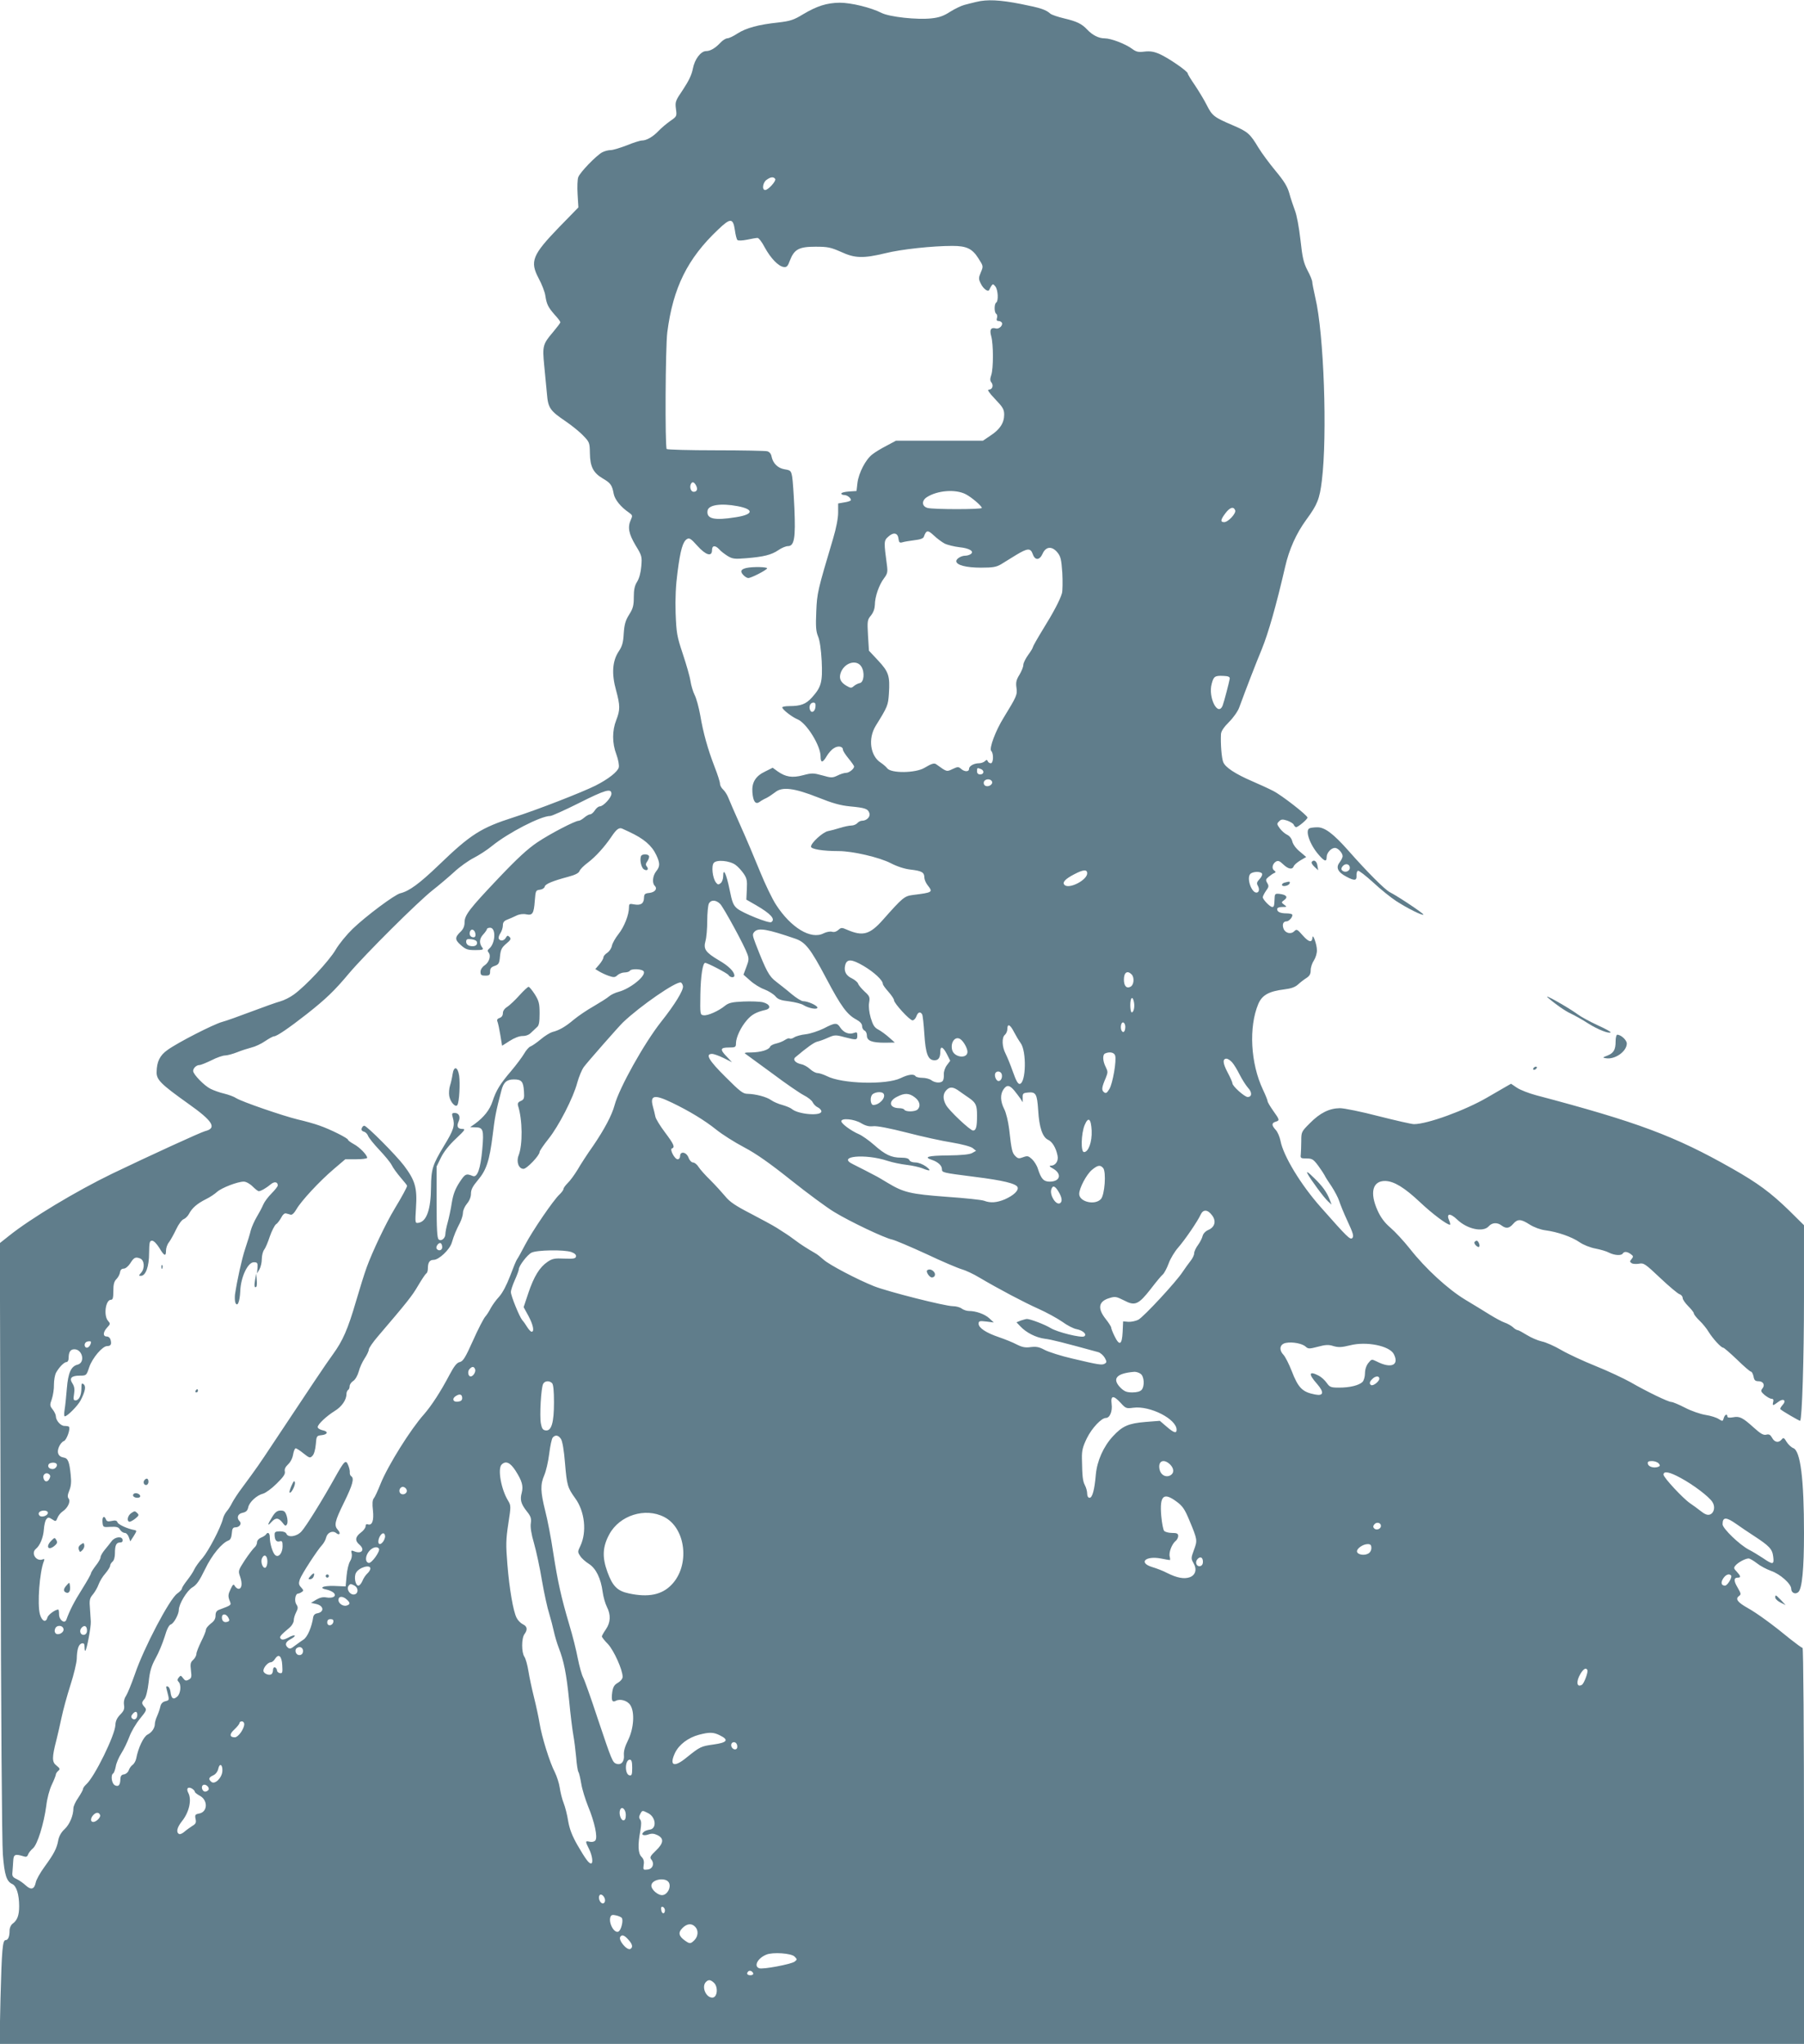 <?xml version="1.0" standalone="no"?>
<!DOCTYPE svg PUBLIC "-//W3C//DTD SVG 20010904//EN"
 "http://www.w3.org/TR/2001/REC-SVG-20010904/DTD/svg10.dtd">
<svg version="1.0" xmlns="http://www.w3.org/2000/svg"
 width="1130pt" height="1280pt" viewBox="0 0 1130 1280"
 preserveAspectRatio="xMidYMid meet">
<g transform="translate(0,1280) scale(0.1,-0.1)"
fill="#607d8b" stroke="none">
<path d="M6115 12788 c-22 -5 -56 -14 -75 -19 -19 -5 -59 -24 -89 -43 -40 -26
-69 -36 -116 -41 -92 -10 -263 9 -313 34 -67 34 -191 64 -262 64 -82 -1 -143
-21 -229 -72 -59 -36 -80 -43 -157 -52 -123 -13 -200 -34 -255 -69 -25 -17
-54 -30 -63 -30 -10 0 -30 -13 -44 -28 -32 -34 -63 -52 -89 -52 -33 0 -72 -51
-83 -110 -7 -38 -26 -77 -61 -130 -48 -71 -51 -77 -45 -122 6 -46 6 -47 -36
-76 -24 -17 -56 -44 -73 -62 -34 -36 -75 -60 -104 -60 -11 0 -53 -13 -94 -30
-42 -16 -87 -30 -102 -30 -14 0 -38 -6 -53 -14 -37 -20 -139 -125 -150 -156
-5 -14 -7 -62 -4 -107 l5 -82 -120 -123 c-169 -175 -185 -215 -129 -321 20
-37 39 -86 42 -109 8 -54 18 -73 60 -121 19 -20 34 -41 34 -45 0 -5 -21 -32
-46 -62 -64 -75 -67 -87 -55 -210 6 -58 13 -138 17 -177 7 -88 20 -106 118
-172 39 -27 89 -67 110 -90 38 -39 40 -44 41 -108 1 -85 21 -124 80 -159 50
-29 59 -42 69 -96 7 -37 45 -84 97 -119 21 -15 22 -19 11 -43 -22 -48 -14 -88
29 -161 40 -65 41 -71 36 -131 -3 -39 -13 -76 -26 -97 -16 -25 -21 -51 -21
-97 0 -52 -5 -71 -29 -109 -23 -36 -30 -61 -34 -118 -3 -58 -10 -81 -33 -115
-38 -59 -44 -138 -15 -241 26 -96 26 -123 1 -187 -26 -66 -26 -144 1 -215 12
-33 18 -66 15 -81 -7 -27 -65 -73 -146 -114 -84 -42 -369 -153 -511 -198 -206
-66 -270 -106 -471 -300 -120 -115 -185 -163 -240 -176 -35 -8 -216 -143 -300
-224 -36 -35 -84 -93 -105 -129 -40 -69 -187 -227 -262 -281 -24 -18 -63 -37
-85 -43 -23 -6 -104 -35 -181 -64 -77 -29 -160 -59 -184 -65 -52 -14 -276
-128 -341 -175 -49 -34 -68 -74 -69 -139 -1 -48 26 -75 197 -197 156 -110 183
-154 106 -173 -27 -7 -348 -154 -581 -266 -225 -109 -510 -280 -646 -389 l-58
-46 5 -1855 c2 -1067 8 -1906 14 -1975 10 -127 23 -168 59 -184 26 -12 43 -65
43 -139 0 -57 -12 -89 -42 -110 -10 -8 -18 -25 -18 -42 0 -38 -9 -60 -25 -60
-19 0 -24 -61 -32 -367 l-6 -283 5651 0 5652 0 0 1240 c0 700 -4 1240 -9 1240
-5 0 -37 24 -73 52 -108 89 -210 164 -271 198 -64 36 -79 57 -54 75 14 10 13
15 -9 53 -25 42 -25 62 2 62 20 0 18 10 -7 37 -19 19 -20 25 -9 38 16 20 63
45 83 45 8 0 31 -14 52 -30 21 -17 61 -38 89 -48 56 -19 126 -81 126 -112 0
-25 25 -37 44 -21 24 20 36 145 36 369 0 339 -22 516 -67 533 -13 5 -31 22
-42 39 -16 27 -20 29 -31 15 -19 -23 -45 -18 -60 11 -11 19 -19 24 -37 19 -17
-4 -35 6 -77 44 -71 64 -89 73 -131 65 -23 -4 -35 -2 -35 5 0 20 -17 12 -23
-11 -6 -20 -7 -20 -31 -5 -13 9 -50 21 -83 26 -32 5 -90 25 -128 45 -39 20
-77 36 -86 36 -19 0 -154 65 -256 124 -43 24 -141 70 -218 101 -77 31 -174 76
-215 100 -41 24 -96 49 -122 54 -26 6 -68 24 -95 41 -26 16 -51 30 -57 30 -5
0 -19 8 -30 19 -12 10 -35 23 -51 28 -17 6 -58 28 -92 49 -35 22 -104 64 -154
94 -108 65 -250 195 -348 320 -38 48 -93 107 -121 131 -37 32 -60 62 -81 108
-51 113 -31 187 49 185 55 -2 119 -41 217 -133 75 -71 168 -141 187 -141 4 0
2 11 -4 25 -21 47 5 50 49 8 63 -61 163 -82 198 -43 21 24 54 26 81 5 28 -21
48 -18 72 10 28 32 48 32 104 -4 27 -17 67 -32 99 -36 76 -10 165 -41 214 -75
23 -16 66 -33 98 -39 31 -6 70 -17 86 -26 34 -17 77 -20 86 -5 9 14 28 12 50
-4 17 -12 17 -16 5 -31 -12 -14 -12 -18 1 -26 8 -5 28 -6 46 -3 29 6 39 -1
132 -89 56 -53 110 -98 121 -102 11 -3 20 -14 20 -24 0 -9 16 -32 35 -51 19
-19 35 -39 35 -45 0 -6 16 -27 36 -46 19 -18 45 -50 56 -69 26 -42 78 -100 92
-100 5 0 44 -34 87 -75 42 -41 81 -75 87 -75 5 0 12 -13 16 -30 4 -24 11 -30
31 -30 30 0 43 -24 24 -46 -11 -14 -9 -20 14 -40 16 -13 35 -24 44 -24 10 0
14 -6 10 -20 -6 -25 -2 -25 31 0 33 26 55 10 27 -20 -10 -11 -16 -23 -13 -25
10 -11 121 -75 124 -73 12 13 24 390 24 767 l0 458 -92 91 c-116 113 -199 174
-358 264 -359 204 -593 291 -1228 459 -45 12 -99 33 -120 47 l-37 25 -35 -20
c-19 -11 -71 -41 -114 -66 -139 -81 -375 -167 -459 -167 -15 0 -115 23 -222
50 -107 28 -216 50 -242 50 -66 -1 -124 -29 -188 -94 -53 -53 -54 -55 -54
-112 0 -33 -2 -70 -3 -84 -3 -23 0 -25 36 -25 35 0 43 -5 73 -45 18 -25 36
-52 40 -60 3 -8 23 -40 44 -70 20 -31 41 -71 47 -90 6 -19 29 -77 53 -128 35
-75 40 -94 30 -105 -14 -13 -30 3 -198 193 -126 142 -234 321 -252 415 -5 25
-18 56 -30 69 -26 28 -27 43 -1 51 27 8 26 12 -15 69 -19 27 -35 54 -35 60 0
6 -13 38 -29 72 -78 165 -90 392 -29 537 24 56 67 79 163 91 42 5 67 14 85 30
14 13 37 31 53 41 20 13 27 25 27 49 0 17 9 45 20 61 11 17 20 46 19 65 0 36
-27 109 -28 78 -2 -33 -23 -29 -60 13 -35 40 -39 42 -54 27 -21 -21 -56 -12
-67 16 -10 27 -2 46 19 46 17 0 44 34 34 44 -4 3 -19 6 -34 6 -38 0 -59 9 -59
26 0 9 11 14 32 14 30 0 31 1 12 14 -19 15 -19 15 1 30 25 18 12 33 -30 38
-27 3 -30 0 -31 -27 -2 -50 -4 -55 -15 -55 -14 0 -59 47 -59 61 0 6 9 24 20
40 18 24 19 31 8 49 -11 19 -10 24 10 40 12 10 28 21 35 23 9 4 9 8 -1 15 -18
12 -12 42 10 56 14 8 23 5 46 -17 31 -30 57 -35 66 -12 3 9 22 25 42 37 l36
21 -40 34 c-24 19 -43 46 -47 63 -4 18 -17 35 -32 42 -15 7 -35 25 -47 41 -18
25 -19 29 -4 43 13 14 22 14 51 5 19 -7 38 -18 41 -26 3 -8 10 -15 15 -15 12
0 71 49 71 60 0 14 -163 141 -215 167 -27 14 -86 41 -130 60 -107 46 -171 88
-183 121 -10 25 -17 114 -14 174 1 19 18 44 51 77 27 27 56 68 64 92 43 117
100 265 141 364 41 101 90 272 146 515 25 110 70 210 133 296 69 94 83 129 97
244 35 286 13 923 -41 1146 -10 45 -19 89 -19 98 0 9 -13 42 -30 73 -25 49
-32 80 -44 191 -9 78 -23 155 -35 185 -11 29 -27 77 -35 107 -12 42 -32 75
-86 140 -39 47 -87 112 -107 145 -53 88 -66 100 -162 141 -117 50 -128 59
-162 126 -16 32 -50 88 -74 124 -25 36 -45 69 -45 74 0 14 -121 97 -175 121
-36 16 -60 20 -96 16 -39 -5 -52 -2 -80 19 -42 30 -130 64 -170 64 -37 0 -76
20 -109 55 -34 36 -64 51 -145 70 -38 9 -76 22 -85 29 -30 26 -59 36 -185 61
-132 26 -212 30 -280 13z m-1259 -1109 c7 -12 -44 -69 -63 -69 -22 0 -15 48 9
64 26 19 44 20 54 5z m-253 -319 c4 -30 11 -58 16 -63 5 -5 31 -4 61 2 28 6
57 11 65 11 8 0 28 -26 45 -59 37 -68 86 -119 119 -123 19 -3 26 5 39 41 27
70 57 86 160 86 77 0 95 -4 159 -32 88 -41 140 -42 278 -9 99 25 297 46 421
46 88 0 124 -17 162 -77 32 -50 32 -50 16 -88 -15 -36 -15 -42 0 -72 16 -33
47 -55 53 -37 2 5 8 16 13 24 9 13 12 12 25 -4 17 -22 20 -92 5 -101 -13 -8
-13 -62 0 -70 6 -4 8 -15 5 -26 -4 -13 -2 -19 9 -19 8 0 18 -5 21 -10 10 -16
-16 -42 -36 -37 -32 9 -42 -7 -30 -49 14 -51 14 -202 0 -243 -8 -24 -8 -35 1
-46 15 -19 6 -45 -16 -45 -12 0 1 -19 39 -59 49 -51 57 -65 57 -98 0 -51 -27
-93 -86 -131 l-47 -32 -273 0 -272 0 -58 -31 c-33 -17 -73 -41 -89 -54 -42
-31 -86 -116 -94 -179 l-6 -51 -47 -3 c-27 -2 -48 -7 -48 -13 0 -5 8 -9 18 -9
18 0 42 -18 42 -32 0 -4 -18 -11 -40 -14 l-40 -7 0 -57 c0 -35 -12 -97 -31
-161 -98 -329 -101 -341 -106 -459 -4 -93 -2 -123 11 -155 11 -25 19 -82 23
-155 6 -132 -2 -162 -61 -228 -38 -42 -70 -54 -143 -54 -24 0 -43 -4 -43 -8 0
-13 60 -60 96 -75 56 -23 144 -164 144 -232 0 -42 13 -42 38 1 11 19 31 42 45
50 26 18 57 12 57 -9 0 -7 16 -32 35 -55 19 -23 35 -46 35 -50 0 -15 -31 -40
-50 -40 -11 0 -35 -7 -54 -17 -32 -15 -39 -15 -95 1 -55 15 -65 16 -121 1 -68
-18 -109 -11 -160 25 l-30 22 -46 -23 c-62 -29 -86 -70 -81 -132 5 -58 20 -77
45 -59 9 7 28 18 42 24 14 7 38 23 55 36 44 37 120 27 269 -32 90 -36 139 -50
200 -56 96 -9 113 -15 122 -43 7 -22 -17 -47 -47 -47 -9 0 -22 -7 -29 -15 -7
-8 -24 -15 -37 -15 -14 0 -46 -7 -72 -15 -25 -8 -59 -17 -75 -20 -33 -7 -106
-74 -106 -97 0 -16 75 -28 174 -28 86 0 255 -39 326 -76 41 -21 87 -36 125
-40 68 -8 85 -17 85 -49 0 -12 9 -34 20 -48 35 -45 34 -46 -93 -62 -52 -7 -63
-16 -187 -156 -82 -92 -125 -104 -223 -62 -34 15 -38 15 -56 -1 -12 -11 -27
-15 -40 -11 -11 3 -34 -1 -52 -10 -79 -41 -204 34 -298 179 -23 35 -68 128
-100 207 -32 79 -87 209 -123 289 -36 80 -70 159 -77 177 -7 17 -21 39 -32 49
-10 9 -19 25 -19 36 0 10 -15 58 -34 106 -42 109 -71 211 -90 324 -9 49 -24
105 -35 126 -10 20 -22 60 -26 87 -4 28 -26 104 -48 170 -37 111 -40 130 -45
255 -3 91 1 175 12 257 18 139 33 191 59 207 15 9 25 3 65 -42 53 -59 92 -71
92 -27 0 30 20 32 45 5 10 -12 34 -30 53 -42 30 -18 43 -20 115 -14 111 9 159
21 203 51 20 14 47 25 60 25 39 0 48 51 40 235 -4 88 -10 178 -14 200 -7 37
-10 40 -47 46 -43 7 -73 37 -82 80 -3 17 -13 29 -27 33 -11 3 -157 6 -323 6
-166 0 -304 4 -307 8 -11 19 -8 640 4 732 36 279 127 462 319 643 76 73 93 72
104 -3z m-243 -1600 c12 -23 6 -40 -15 -40 -16 0 -26 25 -19 45 8 21 21 19 34
-5z m1689 -55 c37 -19 101 -74 101 -86 0 -10 -303 -10 -340 0 -36 10 -38 45
-5 67 66 43 180 52 244 19z m-1428 -75 c104 -20 99 -52 -11 -69 -136 -22 -186
-11 -178 41 5 36 84 48 189 28z m3116 -26 c7 -19 -44 -74 -69 -74 -25 0 -23
15 8 56 28 37 51 44 61 18z m-1820 -208 c18 -9 60 -19 93 -23 63 -6 96 -27 69
-44 -8 -5 -22 -9 -32 -9 -26 0 -57 -19 -57 -34 0 -25 62 -41 155 -41 74 0 96
4 125 21 19 12 62 38 94 58 73 44 91 45 105 6 14 -41 43 -40 62 3 20 45 58 48
91 9 22 -26 26 -44 32 -128 3 -55 2 -113 -2 -129 -13 -44 -53 -120 -122 -231
-33 -54 -60 -102 -60 -106 0 -5 -13 -27 -30 -50 -16 -22 -30 -50 -30 -62 0
-12 -11 -39 -24 -61 -20 -32 -24 -49 -19 -82 6 -44 2 -53 -80 -187 -51 -82
-93 -194 -78 -209 16 -16 14 -77 -3 -77 -8 0 -16 6 -19 13 -4 10 -7 10 -18 0
-7 -7 -24 -13 -37 -13 -31 0 -62 -17 -62 -35 0 -20 -29 -19 -50 0 -16 14 -21
14 -53 -1 -38 -18 -35 -19 -103 30 -12 9 -29 4 -74 -23 -56 -33 -209 -35 -233
-2 -7 9 -24 24 -39 34 -67 42 -82 151 -33 231 75 121 78 128 83 202 7 111 -1
136 -67 207 l-58 62 -6 96 c-5 90 -4 98 19 125 15 19 23 42 24 66 0 50 26 125
57 166 22 29 24 40 19 80 -20 148 -20 156 7 180 33 31 61 26 65 -12 3 -23 7
-27 25 -22 12 4 46 9 75 13 36 4 56 11 59 22 15 42 25 43 62 8 20 -19 51 -42
68 -51z m-522 -770 c23 -35 17 -100 -10 -104 -11 -2 -28 -11 -37 -19 -15 -13
-20 -13 -47 3 -35 21 -46 44 -36 77 20 65 99 91 130 43z m2308 -76 c-4 -24
-35 -143 -44 -167 -29 -76 -93 49 -69 135 12 46 20 52 75 49 29 -1 39 -6 38
-17z m-2595 -177 c-3 -30 -25 -42 -34 -19 -9 22 2 46 21 46 12 0 15 -8 13 -27z
m1036 -389 c23 -9 20 -34 -4 -34 -13 0 -20 7 -20 20 0 22 1 23 24 14z m70 -79
c7 -18 -25 -37 -43 -25 -8 4 -11 15 -8 24 8 20 43 21 51 1z m-2384 -76 c0 -24
-51 -79 -73 -79 -8 0 -22 -11 -31 -25 -9 -14 -22 -25 -30 -25 -7 0 -23 -9 -36
-20 -13 -11 -28 -20 -35 -20 -22 0 -177 -80 -259 -135 -61 -41 -125 -100 -241
-222 -187 -197 -215 -234 -215 -280 0 -23 -8 -41 -23 -56 -39 -37 -39 -52 0
-86 30 -27 43 -31 90 -31 43 0 53 3 46 13 -23 28 -21 58 3 84 13 14 24 30 24
34 0 5 9 9 20 9 38 0 34 -98 -6 -131 -11 -9 -11 -15 -3 -25 16 -20 3 -61 -26
-80 -15 -10 -25 -26 -25 -40 0 -20 5 -24 30 -24 25 0 30 4 30 26 0 19 7 28 29
35 25 9 29 16 33 60 4 42 11 55 39 79 28 23 32 31 21 42 -11 11 -15 10 -23 -4
-11 -20 -34 -24 -44 -8 -4 6 0 22 9 35 9 13 16 36 16 50 0 18 7 28 28 36 15 6
41 17 57 25 18 9 42 12 61 8 40 -8 48 4 54 86 5 62 6 65 32 68 15 2 28 10 30
19 3 17 50 36 147 62 45 12 66 23 71 36 4 11 28 35 54 54 46 35 102 96 146
161 32 48 49 60 69 50 9 -4 27 -13 41 -19 93 -43 143 -86 171 -146 24 -51 24
-71 -1 -102 -22 -28 -26 -73 -9 -90 19 -19 2 -41 -33 -45 -29 -3 -33 -7 -34
-31 -1 -36 -20 -48 -61 -41 -30 6 -33 4 -33 -18 0 -47 -30 -123 -66 -168 -19
-24 -38 -57 -41 -73 -3 -16 -16 -35 -29 -44 -13 -8 -24 -21 -24 -28 0 -8 -11
-27 -25 -44 l-26 -30 23 -14 c13 -8 40 -21 60 -28 33 -11 40 -11 56 4 10 9 30
17 45 17 14 0 29 5 32 10 10 16 82 12 88 -5 12 -29 -86 -107 -157 -126 -23 -6
-50 -19 -61 -29 -11 -10 -54 -37 -95 -61 -41 -23 -97 -61 -125 -84 -53 -45
-93 -68 -135 -78 -14 -4 -47 -24 -73 -46 -26 -22 -56 -42 -65 -45 -9 -3 -27
-24 -39 -45 -13 -22 -49 -70 -81 -108 -70 -82 -94 -121 -117 -191 -17 -52 -53
-98 -110 -140 l-30 -21 31 -1 c51 0 56 -14 45 -138 -11 -122 -31 -178 -59
-167 -42 17 -48 15 -84 -40 -27 -42 -39 -74 -48 -128 -6 -40 -18 -95 -26 -124
-8 -28 -14 -60 -14 -71 0 -27 -26 -48 -42 -34 -10 8 -13 67 -13 234 l0 223 28
57 c17 35 52 79 93 117 57 54 62 61 40 61 -29 0 -37 16 -23 47 13 29 2 53 -24
53 -18 0 -20 -4 -13 -27 15 -52 7 -78 -56 -181 -70 -116 -79 -144 -80 -257 -1
-140 -28 -216 -79 -223 -21 -3 -21 -2 -15 96 8 122 -5 169 -75 262 -51 67
-233 250 -249 250 -6 0 -13 -7 -16 -16 -4 -10 1 -18 14 -21 10 -3 22 -15 26
-27 4 -11 35 -50 69 -86 34 -36 70 -79 79 -97 8 -17 34 -52 56 -78 22 -25 40
-48 40 -51 0 -9 -32 -68 -78 -144 -54 -89 -140 -270 -175 -367 -14 -38 -44
-134 -67 -213 -51 -175 -83 -247 -144 -331 -40 -54 -150 -219 -377 -561 -86
-130 -100 -150 -190 -272 -26 -34 -54 -77 -64 -96 -9 -19 -25 -44 -35 -55 -9
-11 -20 -31 -23 -45 -13 -55 -90 -202 -128 -247 -23 -25 -46 -58 -52 -72 -6
-14 -26 -44 -44 -67 -18 -23 -33 -46 -33 -52 0 -6 -13 -20 -30 -32 -48 -34
-209 -340 -265 -505 -21 -60 -46 -121 -55 -135 -11 -16 -16 -36 -13 -57 4 -26
-1 -38 -24 -61 -20 -21 -29 -40 -30 -65 -2 -63 -130 -324 -182 -371 -12 -11
-21 -24 -21 -30 0 -6 -14 -31 -30 -55 -17 -24 -30 -53 -30 -65 0 -46 -24 -102
-55 -131 -21 -19 -35 -44 -40 -70 -9 -51 -27 -85 -86 -166 -27 -37 -52 -81
-55 -99 -9 -42 -29 -48 -62 -18 -15 14 -40 32 -57 40 -25 11 -30 19 -27 43 1
17 4 48 5 70 2 42 11 46 64 30 17 -6 24 -3 29 11 4 11 18 28 31 39 28 24 68
154 83 266 5 45 20 102 35 133 14 29 25 58 25 63 0 6 7 16 15 23 13 11 11 15
-11 33 -29 22 -29 50 0 162 8 33 23 96 32 140 9 44 34 135 55 201 22 67 39
141 40 165 1 61 12 93 32 97 13 3 17 -3 17 -24 0 -15 2 -25 5 -22 9 9 36 150
34 183 0 6 -3 40 -5 76 -5 59 -3 69 19 95 13 16 29 44 35 62 7 19 25 49 42 68
16 19 30 41 30 48 0 8 7 19 15 26 9 7 15 29 15 50 0 52 8 70 32 70 13 0 18 6
16 18 -5 23 -48 17 -68 -9 -8 -11 -27 -35 -43 -54 -15 -18 -27 -39 -27 -47 0
-9 -13 -32 -30 -53 -16 -21 -30 -43 -30 -48 0 -6 -25 -50 -55 -98 -49 -77 -79
-136 -99 -192 -10 -29 -46 -3 -46 33 0 17 -2 30 -5 30 -19 0 -63 -32 -68 -50
-9 -35 -35 -23 -47 21 -17 64 -2 265 25 332 5 13 3 16 -8 11 -40 -15 -75 39
-42 66 26 21 47 73 50 123 2 26 8 54 15 62 11 14 15 14 37 0 22 -15 24 -14 33
9 5 14 20 32 33 41 32 21 51 63 37 80 -8 10 -7 23 4 50 11 26 14 54 9 98 -8
82 -17 105 -44 109 -33 5 -45 30 -30 66 7 17 21 34 31 37 17 5 43 78 32 90 -3
3 -16 5 -28 5 -24 0 -54 34 -54 61 0 9 -9 28 -20 42 -18 23 -19 28 -5 66 7 22
14 62 13 90 0 27 6 59 12 72 18 34 51 69 67 69 7 0 13 11 13 24 0 39 11 56 36
56 51 0 69 -83 21 -96 -42 -10 -60 -51 -68 -148 -4 -50 -10 -110 -14 -133 -4
-24 -4 -43 1 -43 16 0 82 67 99 100 29 56 35 88 19 101 -12 9 -14 5 -14 -25 0
-45 -15 -76 -37 -76 -13 0 -14 7 -9 40 5 29 2 47 -10 66 -22 33 -7 49 47 49
40 0 41 1 58 53 20 58 83 132 112 132 23 0 29 11 22 38 -3 13 -13 22 -24 22
-26 0 -24 28 3 57 20 21 20 24 5 41 -29 32 -16 132 18 132 12 0 15 12 15 55 0
41 5 60 19 74 11 11 21 30 23 43 2 15 10 23 23 23 11 0 28 14 40 32 24 38 33
43 62 32 28 -10 32 -63 6 -91 -15 -17 -15 -18 0 -18 30 0 51 59 51 142 1 68 3
78 19 78 10 0 29 -19 45 -45 31 -52 42 -56 42 -16 0 15 8 39 19 52 10 13 30
50 45 81 15 32 36 60 47 63 10 4 25 18 33 33 19 37 52 65 106 92 25 12 56 33
70 46 28 25 128 64 167 64 14 0 38 -13 55 -30 16 -16 34 -30 39 -30 13 0 49
21 76 44 22 18 43 15 43 -8 0 -6 -18 -29 -39 -50 -22 -22 -45 -53 -52 -70 -7
-17 -25 -51 -40 -76 -15 -25 -32 -63 -38 -85 -5 -22 -21 -74 -35 -115 -22 -67
-50 -195 -64 -287 -2 -18 -1 -40 2 -50 13 -32 28 4 31 71 3 87 47 181 85 181
22 0 25 -4 23 -35 l-3 -35 15 25 c8 14 15 43 15 65 0 22 7 49 15 59 8 10 24
48 35 82 12 35 30 70 39 77 10 6 24 26 33 42 8 17 20 28 29 26 8 -2 21 -5 29
-8 10 -3 23 10 37 34 30 52 142 173 232 250 l74 63 69 0 c37 0 68 4 68 9 0 18
-48 67 -84 86 -20 11 -36 23 -36 27 0 10 -112 66 -179 89 -30 11 -91 28 -135
38 -95 23 -353 112 -387 134 -13 9 -46 21 -74 28 -27 6 -66 20 -86 30 -39 19
-109 91 -109 112 0 18 21 37 39 37 9 0 43 14 76 30 33 17 71 30 85 30 13 0 47
9 75 20 27 11 68 24 91 30 22 5 61 23 85 40 24 16 49 30 56 30 17 0 93 52 203
138 123 97 175 147 267 257 100 118 428 445 523 520 41 32 102 84 136 115 33
31 88 70 121 87 33 17 86 51 116 76 100 81 304 187 364 187 10 0 90 36 178 80
167 84 205 95 205 59z m778 -446 c15 -11 37 -35 50 -54 20 -29 23 -44 20 -98
l-3 -65 61 -35 c93 -54 123 -88 95 -106 -15 -9 -179 57 -213 85 -25 21 -32 39
-48 119 -20 98 -40 141 -40 84 0 -17 -7 -37 -16 -44 -14 -11 -18 -10 -30 5
-21 29 -29 103 -13 122 18 22 101 14 137 -13z m2202 -52 c0 -43 -114 -101
-142 -73 -16 16 5 38 61 67 57 30 81 31 81 6z m1095 -2 c4 -6 -3 -21 -15 -34
-18 -19 -20 -27 -10 -44 11 -21 6 -41 -10 -41 -31 0 -62 89 -39 116 13 16 65
19 74 3z m-3393 -191 c23 -26 150 -258 169 -312 11 -29 10 -41 -6 -82 l-18
-48 42 -37 c23 -21 63 -46 89 -55 26 -10 56 -29 68 -42 16 -20 34 -27 87 -33
37 -5 77 -15 89 -23 32 -20 88 -31 88 -16 0 13 -60 40 -89 40 -11 0 -43 20
-73 45 -29 25 -73 59 -96 77 -45 34 -62 66 -128 235 -22 58 -22 63 -7 79 25
25 81 15 253 -44 65 -22 96 -61 196 -250 93 -176 130 -226 188 -257 24 -13 36
-27 36 -41 0 -12 7 -24 15 -28 8 -3 15 -17 15 -31 0 -33 31 -45 113 -45 l62 1
-36 32 c-19 17 -50 40 -67 49 -25 13 -34 28 -48 74 -10 35 -14 71 -10 95 6 35
3 41 -29 70 -19 18 -37 39 -40 49 -3 9 -21 24 -39 33 -37 17 -51 45 -42 82 10
41 40 40 115 -4 66 -39 121 -90 121 -113 0 -6 16 -28 35 -49 19 -22 35 -45 35
-53 0 -19 98 -126 116 -126 8 0 19 11 24 25 10 27 24 32 36 13 4 -6 10 -62 14
-124 8 -125 23 -164 64 -164 25 0 36 17 36 56 0 36 17 29 41 -17 l21 -42 -21
-28 c-12 -16 -20 -41 -19 -57 1 -15 -1 -33 -6 -40 -10 -16 -48 -15 -72 3 -10
8 -36 15 -56 15 -20 0 -40 5 -43 10 -10 16 -45 12 -94 -12 -89 -43 -368 -36
-462 13 -21 10 -47 19 -58 19 -11 0 -32 11 -46 24 -15 14 -39 28 -55 31 -38 8
-56 29 -38 44 76 64 117 93 138 98 14 3 44 14 68 25 39 17 46 18 101 3 77 -20
81 -19 81 10 0 21 -3 23 -22 16 -30 -11 -63 2 -84 33 -21 33 -32 33 -105 -5
-33 -16 -84 -33 -112 -36 -29 -3 -61 -12 -73 -20 -11 -7 -23 -10 -27 -7 -4 4
-17 0 -29 -8 -13 -9 -38 -19 -56 -23 -18 -4 -36 -13 -38 -20 -8 -20 -59 -35
-118 -36 -43 0 -48 -2 -32 -12 10 -7 85 -62 167 -122 81 -61 169 -121 194
-134 26 -13 51 -33 56 -45 6 -12 20 -26 32 -31 12 -6 22 -17 22 -25 0 -31
-146 -19 -185 15 -8 7 -35 18 -59 25 -24 6 -56 20 -70 30 -29 21 -98 39 -149
40 -28 0 -47 15 -137 105 -105 104 -129 145 -85 145 12 0 44 -12 73 -26 l52
-26 -32 34 c-45 46 -42 58 12 58 42 0 45 2 45 28 1 37 31 101 69 144 30 35 59
50 114 63 39 8 32 36 -13 48 -19 5 -74 7 -123 5 -71 -3 -92 -8 -115 -26 -40
-33 -109 -64 -135 -60 -22 3 -22 6 -20 132 2 116 15 196 30 196 15 0 139 -65
146 -76 9 -16 37 -19 37 -4 0 25 -36 61 -97 96 -84 50 -98 70 -84 121 6 21 11
78 11 126 0 49 5 97 10 108 14 26 46 24 72 -3z m-1534 -186 c2 -14 -2 -22 -12
-22 -19 0 -29 17 -22 36 8 22 30 12 34 -14z m10 -53 c4 -20 -18 -30 -47 -22
-12 3 -21 13 -21 25 0 16 6 19 32 16 21 -2 34 -9 36 -19z m4100 -201 c19 -19
15 -66 -6 -77 -25 -14 -42 4 -42 44 0 45 21 60 48 33z m-2810 -74 c4 -25 -51
-115 -136 -222 -107 -135 -263 -415 -292 -522 -17 -64 -64 -152 -134 -255 -35
-49 -79 -117 -98 -150 -20 -33 -48 -71 -62 -84 -14 -14 -26 -30 -26 -36 0 -6
-11 -22 -25 -35 -39 -36 -171 -230 -216 -316 -23 -44 -45 -84 -50 -90 -5 -6
-24 -52 -43 -103 -22 -58 -47 -106 -69 -131 -20 -21 -43 -54 -53 -72 -9 -18
-24 -42 -34 -53 -10 -11 -45 -78 -77 -150 -48 -107 -62 -130 -83 -135 -19 -4
-35 -25 -65 -81 -54 -103 -112 -192 -159 -246 -85 -95 -226 -321 -272 -435
-17 -43 -36 -84 -43 -92 -8 -10 -10 -33 -5 -75 7 -64 -5 -97 -33 -87 -8 3 -13
-2 -13 -12 0 -10 -13 -28 -30 -40 -35 -26 -38 -51 -9 -75 38 -33 14 -62 -35
-41 -16 6 -18 4 -13 -16 3 -13 -1 -33 -10 -47 -9 -14 -19 -55 -22 -91 l-6 -67
-72 3 c-74 2 -101 -13 -43 -24 16 -4 35 -13 42 -21 17 -20 -8 -34 -48 -27 -21
4 -41 -1 -63 -14 l-33 -20 32 -7 c50 -11 53 -52 4 -59 -11 -2 -20 -11 -22 -22
-9 -63 -36 -126 -61 -142 -14 -9 -39 -27 -55 -39 -22 -18 -31 -21 -42 -12 -22
18 -16 37 17 54 17 9 28 19 25 22 -3 4 -22 -2 -41 -13 -25 -13 -38 -15 -46 -7
-11 11 -5 20 55 70 14 12 26 32 26 45 0 13 7 36 15 51 12 24 13 32 1 50 -14
22 -6 67 11 67 4 0 15 4 23 10 12 7 12 12 -4 29 -15 16 -16 25 -8 50 11 32
110 184 140 216 10 11 22 32 25 47 8 31 41 45 63 27 21 -17 30 -2 11 19 -26
29 -21 53 38 173 54 110 65 151 45 164 -6 4 -10 14 -9 23 1 10 -3 30 -10 46
-15 37 -23 30 -84 -79 -78 -140 -181 -306 -209 -336 -29 -32 -84 -40 -94 -14
-4 9 -19 15 -40 15 -27 0 -34 -4 -34 -19 0 -34 10 -49 31 -44 16 5 19 0 19
-30 0 -43 -25 -74 -46 -56 -16 13 -34 72 -34 112 0 27 -13 36 -25 16 -4 -5
-18 -14 -31 -19 -14 -6 -24 -18 -24 -29 0 -10 -7 -25 -16 -32 -9 -8 -36 -43
-60 -79 -42 -65 -43 -67 -30 -104 15 -43 11 -76 -10 -76 -7 0 -17 8 -23 17 -8
15 -12 12 -27 -20 -15 -31 -16 -43 -7 -68 13 -33 17 -29 -64 -60 -17 -6 -23
-17 -23 -37 0 -20 -9 -35 -30 -50 -16 -13 -30 -29 -30 -38 0 -8 -13 -41 -30
-74 -16 -33 -30 -68 -30 -78 0 -10 -9 -27 -20 -37 -17 -15 -19 -26 -14 -66 5
-41 4 -48 -14 -58 -17 -9 -23 -7 -35 9 -13 18 -16 19 -27 5 -10 -12 -10 -19
-2 -27 19 -19 14 -73 -8 -93 -24 -22 -37 -13 -42 29 -2 16 -9 32 -17 34 -11 4
-12 -1 -7 -19 18 -68 18 -66 -8 -73 -17 -4 -28 -15 -32 -34 -3 -15 -12 -41
-20 -59 -8 -17 -14 -39 -14 -48 0 -26 -18 -54 -46 -68 -25 -13 -58 -82 -71
-150 -3 -15 -13 -33 -23 -40 -9 -6 -20 -22 -24 -34 -4 -12 -17 -23 -29 -25
-16 -2 -22 -10 -23 -29 -1 -39 -12 -51 -35 -39 -20 11 -27 64 -10 74 5 3 12
23 16 43 3 21 19 58 35 83 16 25 38 71 50 103 12 33 42 84 67 114 41 50 43 56
29 72 -20 22 -20 30 -1 51 9 10 20 53 26 105 7 69 17 101 43 149 19 33 44 94
57 135 14 49 28 75 39 78 18 5 50 63 50 91 0 36 51 121 85 141 26 15 44 41 79
113 43 90 106 166 148 181 11 4 18 19 20 44 2 30 7 38 23 38 25 0 41 23 26 38
-21 21 -12 47 18 53 23 5 31 13 36 35 7 33 55 76 93 85 15 4 53 31 84 62 43
42 56 61 52 77 -3 14 3 28 21 45 15 14 28 40 31 62 4 21 11 38 16 38 5 0 27
-14 49 -32 37 -29 41 -31 56 -15 10 9 18 39 21 71 4 53 6 55 35 58 41 4 45 24
7 31 -16 4 -30 12 -30 20 0 17 54 68 107 101 43 26 73 69 73 105 0 11 5 23 10
26 6 3 10 14 10 24 0 10 10 25 23 33 13 9 27 34 34 59 6 24 23 61 37 82 14 21
26 46 26 55 0 9 26 47 58 84 182 213 214 253 251 317 23 39 46 73 51 76 6 3
10 17 10 30 0 39 11 55 36 55 33 0 101 64 114 108 14 47 27 78 51 124 10 20
19 49 19 64 0 14 11 39 25 56 16 19 25 42 25 63 0 25 11 46 43 84 53 62 73
121 93 282 13 111 21 153 55 281 13 50 33 68 78 68 48 0 59 -13 63 -75 3 -44
0 -51 -20 -60 -17 -7 -21 -15 -17 -30 28 -88 30 -244 3 -312 -15 -39 1 -83 31
-83 21 0 101 84 101 106 0 7 25 43 55 81 64 79 157 260 181 353 10 36 28 80
41 98 23 31 218 253 245 279 109 104 334 259 363 250 5 -2 11 -12 13 -23z
m2825 -100 c6 -31 -2 -64 -14 -64 -5 0 -9 20 -9 45 0 49 15 61 23 19z m-55
-165 c-1 -13 -7 -23 -13 -22 -13 3 -18 30 -11 50 10 24 29 1 24 -28z m-697
-21 c12 -23 31 -55 42 -70 38 -51 34 -248 -5 -256 -11 -2 -23 18 -43 75 -15
43 -36 94 -46 114 -23 44 -25 102 -4 119 8 7 15 23 15 36 0 36 17 29 41 -18z
m-335 -46 c20 -14 44 -57 44 -79 0 -46 -84 -36 -96 12 -12 48 20 89 52 67z
m969 -102 c10 -31 -15 -175 -36 -210 -16 -26 -22 -30 -35 -19 -15 13 -13 30
13 90 13 33 13 39 -1 67 -19 37 -21 78 -3 85 28 12 56 6 62 -13z m732 -42 c12
-13 33 -48 48 -78 15 -30 39 -67 52 -82 27 -28 26 -58 -2 -58 -19 0 -95 68
-95 85 0 7 -14 38 -31 70 -30 57 -32 85 -6 85 7 0 23 -10 34 -22z m-1443 -73
c7 -20 -3 -45 -19 -45 -16 0 -29 35 -20 50 9 15 32 12 39 -5z m78 -103 c12
-15 30 -38 39 -51 l15 -24 0 29 c-1 26 3 29 32 32 51 5 58 -8 65 -111 6 -106
27 -169 62 -185 26 -12 49 -49 59 -98 8 -34 -12 -64 -42 -64 -12 -1 -8 -6 10
-16 62 -33 51 -84 -17 -84 -38 0 -54 18 -74 81 -6 20 -23 47 -37 60 -22 20
-28 22 -55 12 -26 -10 -33 -9 -49 7 -20 20 -24 37 -39 170 -6 48 -19 102 -31
125 -24 47 -26 92 -4 123 20 29 37 28 66 -6z m-341 -7 c19 -13 45 -32 59 -41
43 -30 50 -46 50 -110 0 -70 -6 -94 -25 -94 -18 0 -153 127 -170 161 -20 37
-19 68 2 91 22 24 44 23 84 -7z m-476 -15 c15 -25 -27 -70 -65 -70 -15 0 -22
38 -10 60 11 21 64 28 75 10z m195 -22 c31 -23 39 -55 18 -76 -15 -15 -74 -16
-83 -2 -3 6 -18 10 -33 10 -62 1 -70 44 -12 72 46 24 75 23 110 -4z m-1522
-33 c110 -53 204 -110 278 -169 37 -30 116 -80 175 -111 76 -40 161 -100 294
-206 103 -82 225 -172 270 -199 100 -61 317 -164 364 -173 18 -4 115 -45 215
-91 99 -47 199 -89 221 -95 22 -6 72 -29 110 -52 122 -72 279 -155 371 -196
49 -22 115 -58 147 -80 31 -23 72 -44 91 -47 40 -8 67 -33 47 -45 -18 -11
-168 26 -210 52 -36 22 -125 56 -148 57 -6 0 -24 -5 -39 -10 l-27 -11 24 -25
c37 -40 99 -71 154 -78 42 -5 116 -24 335 -84 13 -4 31 -20 40 -35 13 -24 13
-29 0 -37 -17 -10 -35 -8 -203 32 -70 16 -148 41 -173 54 -35 19 -53 22 -87
18 -34 -5 -54 -1 -88 16 -24 13 -74 33 -112 46 -80 27 -127 58 -127 84 0 17 5
19 48 14 l47 -6 -28 26 c-28 26 -83 46 -128 46 -14 0 -34 7 -45 15 -10 8 -35
15 -55 15 -49 0 -408 91 -494 125 -103 41 -283 135 -317 167 -17 15 -40 34
-52 40 -52 30 -91 55 -128 83 -23 17 -48 35 -57 40 -9 6 -34 22 -56 36 -22 14
-96 54 -163 89 -97 50 -132 74 -160 109 -21 25 -62 70 -93 101 -31 30 -64 67
-74 83 -9 15 -25 27 -34 27 -9 0 -22 13 -28 30 -13 36 -53 43 -53 10 0 -11 -7
-20 -15 -20 -19 0 -52 63 -36 68 21 7 11 28 -44 101 -30 40 -58 85 -60 99 -3
15 -10 44 -16 65 -18 69 11 74 119 22z m1186 -129 c29 -17 50 -22 75 -19 23 3
101 -12 211 -40 96 -25 224 -53 283 -62 64 -11 117 -25 130 -35 l21 -17 -25
-14 c-16 -9 -67 -14 -152 -15 -124 -1 -155 -10 -99 -28 36 -12 62 -35 62 -57
0 -23 3 -23 205 -49 177 -22 260 -42 269 -65 8 -21 -26 -52 -80 -76 -51 -21
-90 -24 -129 -9 -15 6 -121 17 -236 25 -227 17 -269 27 -370 88 -30 18 -63 38
-74 43 -11 6 -40 21 -65 34 -25 13 -60 30 -77 39 -105 50 75 68 217 21 30 -10
84 -21 119 -25 35 -4 79 -14 97 -21 51 -21 61 -17 24 11 -20 14 -47 25 -66 25
-19 0 -34 6 -38 15 -4 10 -20 15 -51 15 -62 0 -100 18 -170 80 -33 29 -76 59
-95 67 -49 21 -110 66 -110 81 0 22 81 14 124 -12z m1444 -47 c3 -70 -20 -134
-48 -134 -21 0 -18 116 4 169 23 55 40 42 44 -35z m72 -234 c20 -24 10 -168
-14 -194 -37 -41 -136 -18 -136 32 0 36 45 121 79 150 37 31 53 33 71 12z
m-280 -147 c22 -36 26 -63 10 -73 -25 -15 -66 50 -55 86 9 28 23 23 45 -13z
m963 -150 c26 -35 17 -72 -23 -90 -19 -8 -33 -23 -37 -38 -3 -14 -16 -39 -29
-57 -13 -17 -24 -41 -24 -52 0 -11 -10 -32 -23 -48 -12 -15 -34 -46 -49 -68
-39 -61 -245 -283 -278 -300 -16 -8 -44 -14 -62 -13 l-33 3 -3 -67 c-4 -81
-20 -89 -51 -25 -12 24 -21 48 -21 54 0 5 -16 30 -35 54 -52 66 -44 110 25
130 35 11 43 9 91 -15 68 -36 90 -27 168 73 32 42 66 83 75 90 8 7 25 38 36
68 11 31 38 75 59 99 43 49 123 166 142 208 16 34 44 32 72 -6z m-4823 -199
c0 -20 -24 -26 -35 -9 -8 13 14 42 26 34 5 -3 9 -14 9 -25z m809 -30 c21 -8
31 -17 29 -28 -3 -13 -15 -15 -73 -13 -60 3 -75 0 -105 -20 -50 -34 -85 -91
-120 -194 l-30 -90 30 -55 c29 -54 39 -99 20 -99 -5 0 -17 12 -27 28 -9 15
-23 35 -32 45 -18 22 -71 152 -71 176 0 10 11 44 25 75 14 31 25 62 25 68 0
20 52 89 79 103 32 17 204 20 250 4z m-3009 -563 c0 -16 -14 -36 -26 -36 -14
0 -19 22 -7 33 7 8 33 10 33 3z m7608 -29 c16 -15 23 -15 77 -1 48 13 67 14
98 4 31 -9 51 -8 104 5 102 26 245 -3 273 -54 37 -71 -16 -94 -107 -47 -31 15
-32 15 -52 -10 -13 -16 -21 -41 -21 -65 0 -20 -7 -44 -15 -53 -22 -22 -80 -36
-147 -36 -52 0 -59 3 -78 30 -12 17 -34 37 -50 45 -62 32 -66 11 -10 -52 46
-53 41 -77 -13 -66 -79 15 -105 41 -146 147 -17 44 -40 89 -52 102 -30 32 -22
67 16 74 41 8 102 -4 123 -23z m-5202 -142 c6 -16 -12 -45 -28 -45 -15 0 -21
30 -8 45 16 19 29 19 36 0z m4169 -29 c22 -16 26 -76 6 -100 -9 -10 -29 -16
-58 -16 -36 0 -50 6 -74 29 -56 57 -26 91 87 100 11 0 29 -5 39 -13z m1495
-30 c0 -17 -39 -48 -52 -40 -12 8 -10 21 8 38 19 20 44 21 44 2z m-5182 -28
c8 -8 12 -49 12 -120 0 -128 -16 -181 -52 -176 -18 2 -24 12 -30 43 -9 48 1
223 14 248 10 20 39 22 56 5z m-563 -94 c0 -13 -8 -20 -27 -22 -32 -4 -39 21
-10 37 23 14 37 8 37 -15z m4125 -30 c31 -34 35 -36 79 -30 105 14 271 -71
271 -138 0 -25 -18 -19 -63 20 l-42 36 -90 -7 c-106 -9 -144 -25 -204 -90 -59
-64 -99 -153 -107 -240 -8 -96 -22 -145 -39 -145 -9 0 -15 10 -15 25 0 15 -6
38 -14 53 -14 27 -17 53 -19 168 -1 50 5 73 31 127 31 63 91 127 119 127 25 0
42 42 36 87 -7 55 11 57 57 7z m-3506 -226 c9 -14 19 -73 25 -150 12 -141 16
-154 64 -221 60 -82 74 -211 32 -299 -17 -35 -17 -38 -1 -62 9 -15 34 -37 55
-50 44 -28 75 -91 86 -176 4 -30 16 -72 26 -92 26 -51 24 -98 -6 -142 -14 -20
-25 -40 -25 -44 0 -5 17 -27 39 -49 37 -41 91 -160 91 -204 0 -12 -12 -27 -29
-37 -23 -13 -31 -26 -36 -59 -7 -51 -1 -67 23 -54 27 14 72 1 90 -27 29 -44
22 -146 -13 -218 -20 -40 -29 -70 -27 -95 4 -40 -16 -64 -46 -55 -25 8 -29 18
-118 283 -41 125 -82 240 -91 257 -9 17 -24 71 -34 121 -9 49 -33 144 -53 210
-51 172 -72 268 -101 453 -13 89 -36 207 -50 261 -30 120 -31 164 -6 222 11
25 25 85 31 134 6 49 16 95 22 102 16 19 36 16 52 -9z m3814 -158 c27 -26 28
-56 2 -70 -27 -14 -58 2 -66 35 -13 54 23 73 64 35z m3062 5 c10 -12 9 -16 -3
-21 -26 -10 -62 0 -65 19 -3 13 3 17 26 17 16 0 35 -7 42 -15z m-10037 -1 c11
-11 -5 -34 -23 -34 -22 0 -34 15 -25 30 7 11 38 14 48 4z m2876 -44 c41 -64
50 -96 39 -139 -12 -43 -5 -69 32 -116 25 -31 29 -44 25 -74 -4 -23 3 -69 20
-126 14 -49 37 -155 50 -235 14 -80 34 -172 45 -205 10 -33 23 -83 29 -111 6
-28 20 -75 31 -104 32 -82 48 -161 65 -330 8 -85 20 -182 26 -215 6 -33 14
-96 18 -140 3 -44 10 -86 14 -92 5 -7 12 -40 18 -74 5 -33 25 -97 43 -142 41
-99 61 -194 45 -213 -7 -8 -21 -11 -35 -8 -29 7 -29 4 -4 -46 20 -40 27 -90
12 -90 -14 0 -35 29 -85 115 -33 58 -49 99 -58 150 -6 39 -19 90 -29 115 -10
25 -20 68 -24 95 -4 28 -18 70 -30 95 -33 63 -83 225 -96 307 -6 37 -22 111
-35 163 -13 52 -29 126 -35 164 -6 38 -17 78 -25 90 -19 27 -19 116 0 142 21
28 18 49 -10 62 -13 6 -31 24 -39 40 -21 41 -45 177 -58 337 -10 122 -9 154 6
253 17 110 17 113 -2 145 -43 70 -66 199 -40 225 26 26 54 13 87 -38z m-2920
-52 c-12 -23 -32 -19 -37 7 -5 22 18 37 35 23 9 -7 10 -15 2 -30z m10219 6
c80 -43 177 -117 198 -150 20 -30 11 -70 -16 -79 -15 -5 -32 2 -57 22 -19 15
-49 37 -67 49 -44 30 -166 161 -166 179 0 25 39 17 108 -21z m-7980 -77 c4
-20 -25 -34 -40 -19 -15 15 -1 44 19 40 10 -2 19 -11 21 -21z m4822 -71 c37
-27 51 -47 80 -117 51 -122 51 -125 29 -185 -19 -51 -19 -55 -3 -83 23 -39 13
-76 -25 -89 -35 -12 -80 -3 -140 27 -24 13 -66 29 -93 37 -89 27 -44 72 53 54
29 -6 54 -10 57 -10 2 0 2 10 -1 22 -7 25 13 77 36 97 10 7 17 22 17 32 0 15
-8 19 -39 19 -21 0 -43 6 -49 13 -6 7 -14 49 -18 93 -11 128 14 151 96 90z
m-7070 -70 c0 -18 -39 -31 -52 -18 -15 15 0 32 28 32 14 0 24 -6 24 -14z
m3860 -26 c137 -70 163 -304 47 -424 -61 -64 -146 -81 -267 -55 -73 15 -103
46 -135 134 -34 93 -31 158 12 237 64 118 224 169 343 108z m6716 -44 c27 -19
75 -52 108 -73 98 -64 117 -83 123 -130 7 -53 -1 -54 -65 -10 -26 17 -65 41
-87 52 -58 30 -165 133 -165 159 0 47 22 47 86 2z m-2226 -12 c0 -19 -28 -30
-42 -16 -8 8 -8 15 1 26 14 17 41 10 41 -10z m-6238 -70 c-7 -37 -42 -61 -42
-28 0 24 20 56 33 51 7 -2 10 -13 9 -23z m6178 -69 c0 -14 -8 -29 -21 -35 -26
-14 -69 -5 -69 15 0 19 39 45 67 45 18 0 23 -6 23 -25z m-6216 -4 c9 -15 -46
-92 -64 -89 -23 5 -23 41 0 71 21 27 53 36 64 18z m-699 -81 c0 -18 -6 -35
-13 -38 -17 -5 -32 39 -20 61 14 28 33 15 33 -23z m5860 -1 c0 -15 -7 -25 -18
-27 -22 -4 -33 24 -17 43 18 21 35 13 35 -16z m-5215 -42 c0 -8 -9 -22 -19
-31 -11 -10 -25 -31 -31 -47 -7 -16 -18 -29 -25 -29 -19 0 -29 55 -15 80 18
34 90 55 90 27z m8523 -43 c10 -10 -22 -64 -38 -64 -23 0 -28 19 -11 45 16 24
36 32 49 19z m-8622 -64 c23 -13 25 -46 3 -54 -30 -11 -60 35 -37 57 8 9 11 9
34 -3z m-49 -87 c22 -20 23 -29 2 -37 -22 -9 -54 11 -54 34 0 25 27 26 52 3z
m-742 -113 c9 -16 8 -22 -4 -26 -21 -8 -36 3 -36 27 0 25 26 25 40 -1z m658
-27 c-5 -26 -38 -29 -38 -4 0 15 6 21 21 21 14 0 19 -5 17 -17z m-1690 -45 c4
-20 -29 -40 -47 -29 -8 6 -11 17 -6 30 8 26 48 25 53 -1z m147 -9 c0 -15 -7
-25 -18 -27 -22 -4 -33 24 -17 43 18 21 35 13 35 -16z m1353 -133 c-2 -13 -10
-21 -23 -21 -23 0 -33 34 -14 45 20 13 40 -1 37 -24z m-130 -84 c3 -47 1 -53
-15 -50 -10 2 -18 10 -18 17 0 8 -6 16 -12 19 -8 2 -13 -5 -13 -17 0 -11 -5
-23 -10 -26 -16 -10 -50 5 -50 22 0 21 29 53 46 53 8 0 19 9 26 20 23 37 43
20 46 -38z m8175 -30 c7 -11 -20 -84 -34 -93 -33 -20 -38 21 -9 69 19 31 34
40 43 24z m-9083 -281 c0 -24 -18 -37 -32 -23 -8 8 -7 16 2 27 17 21 30 19 30
-4z m670 -58 c0 -30 -38 -83 -59 -83 -34 0 -35 21 -2 50 17 16 31 34 31 39 0
6 7 11 15 11 8 0 15 -8 15 -17z m2980 -71 c57 -28 46 -45 -41 -57 -78 -11 -83
-13 -169 -82 -79 -65 -110 -51 -71 31 25 51 82 94 149 112 65 17 91 17 132 -4z
m106 -57 c3 -8 3 -19 0 -24 -10 -16 -36 -1 -36 20 0 22 28 26 36 4z m-656
-146 c0 -43 -3 -50 -17 -47 -31 6 -29 98 2 98 11 0 15 -13 15 -51z m-2567 -20
c-2 -42 -47 -87 -69 -68 -20 17 -17 28 12 41 15 7 27 23 31 40 8 39 28 29 26
-13z m-87 -118 c-4 -6 -13 -11 -21 -11 -18 0 -28 32 -13 41 16 10 43 -15 34
-30z m-86 -11 c0 -5 13 -16 30 -25 53 -27 52 -101 -1 -112 -27 -5 -29 -9 -24
-34 5 -23 2 -31 -22 -45 -15 -10 -38 -26 -50 -37 -12 -10 -26 -16 -32 -12 -19
11 -12 41 19 80 45 56 62 134 40 176 -15 27 -4 42 21 29 10 -6 19 -15 19 -20z
m2700 -146 c0 -23 -5 -34 -15 -34 -16 0 -30 42 -21 65 10 27 36 5 36 -31z
m140 11 c49 -25 55 -97 10 -103 -14 -2 -31 -8 -37 -14 -21 -17 -4 -27 27 -17
21 8 36 7 57 -3 43 -20 41 -50 -8 -97 -35 -33 -40 -43 -30 -55 22 -26 10 -61
-23 -64 -27 -3 -28 -2 -24 29 4 22 0 37 -14 51 -21 21 -24 74 -7 162 7 42 7
61 -1 71 -8 10 -8 19 0 34 13 25 13 25 50 6z m-3433 -12 c5 -14 -24 -43 -43
-43 -19 0 -18 25 2 45 17 17 35 16 41 -2z m3563 -423 c15 -28 -8 -74 -39 -78
-27 -4 -71 33 -71 59 0 40 91 55 110 19z m-400 -111 c0 -11 -6 -19 -14 -19
-17 0 -31 34 -21 50 10 16 35 -8 35 -31z m375 -62 c0 -26 -20 -25 -23 2 -3 16
1 22 10 19 7 -3 13 -12 13 -21z m-271 -47 c13 -13 -3 -80 -21 -87 -27 -11 -63
57 -49 93 5 12 13 14 34 9 15 -3 31 -10 36 -15z m460 -56 c22 -21 20 -60 -4
-84 -24 -24 -29 -24 -58 -4 -40 28 -46 51 -18 79 29 29 58 32 80 9z m-419 -80
c27 -29 31 -49 14 -59 -20 -13 -77 54 -64 75 10 16 25 12 50 -16z m1042 -107
c17 -17 17 -19 0 -32 -22 -16 -200 -50 -222 -41 -35 13 -9 63 45 85 40 17 157
9 177 -12z m-259 -105 c2 -7 -6 -12 -17 -12 -21 0 -27 11 -14 24 9 9 26 2 31
-12z m-246 -59 c28 -26 22 -93 -10 -93 -41 0 -69 69 -40 98 16 16 28 15 50 -5z"/>
<path d="M4675 9243 c-34 -8 -40 -21 -20 -43 10 -11 24 -20 32 -20 18 0 110
47 118 60 6 10 -90 12 -130 3z"/>
<path d="M4015 7438 c-9 -24 2 -72 18 -82 20 -13 33 -1 19 17 -9 10 -8 19 4
35 8 12 12 27 9 32 -9 14 -45 12 -50 -2z"/>
<path d="M3253 6566 c-26 -29 -60 -61 -75 -71 -18 -11 -28 -26 -28 -40 0 -15
-8 -26 -21 -30 -14 -5 -18 -12 -13 -23 4 -10 12 -47 18 -84 l11 -67 47 30 c30
19 60 31 82 31 22 0 41 8 54 22 12 11 28 27 36 34 12 9 16 31 16 85 0 62 -4
78 -30 120 -17 26 -34 47 -39 47 -5 0 -31 -24 -58 -54z"/>
<path d="M2835 6073 c-3 -21 -10 -53 -16 -71 -6 -19 -8 -48 -5 -66 7 -39 40
-74 51 -56 12 19 18 134 11 184 -9 57 -33 62 -41 9z"/>
<path d="M1011 4864 c0 -11 3 -14 6 -6 3 7 2 16 -1 19 -3 4 -6 -2 -5 -13z"/>
<path d="M1598 4786 c-7 -39 -4 -55 8 -44 3 3 4 23 2 44 l-3 39 -7 -39z"/>
<path d="M1225 4090 c-3 -5 -1 -10 4 -10 6 0 11 5 11 10 0 6 -2 10 -4 10 -3 0
-8 -4 -11 -10z"/>
<path d="M907 3533 c-13 -12 -7 -33 8 -33 8 0 15 9 15 20 0 20 -11 26 -23 13z"/>
<path d="M837 3444 c-11 -11 3 -24 24 -24 12 0 19 5 17 13 -5 14 -31 21 -41
11z"/>
<path d="M822 3324 c-24 -16 -30 -54 -9 -54 6 1 23 10 36 21 21 17 23 22 10
34 -13 13 -17 13 -37 -1z"/>
<path d="M642 3268 c3 -33 4 -33 50 -30 39 2 50 -1 60 -18 7 -11 20 -20 30
-20 9 0 20 -12 25 -27 l9 -26 22 34 c19 31 20 34 4 37 -41 7 -101 34 -106 48
-4 12 -14 14 -36 9 -22 -5 -32 -3 -36 9 -11 28 -25 17 -22 -16z"/>
<path d="M321 3151 c-36 -36 -20 -64 19 -33 18 15 21 22 13 37 -10 17 -11 17
-32 -4z"/>
<path d="M506 3127 c-13 -9 -17 -20 -12 -32 6 -17 8 -17 22 -3 9 9 14 23 12
32 -3 15 -5 15 -22 3z"/>
<path d="M418 2873 c-22 -24 -23 -39 -3 -47 18 -7 28 13 23 44 -3 22 -3 22
-20 3z"/>
<path d="M1826 3496 c-9 -21 -15 -40 -12 -43 9 -9 38 46 33 64 -3 13 -8 8 -21
-21z"/>
<path d="M1705 3300 c-30 -48 -32 -62 -5 -32 27 29 44 28 69 -3 17 -23 21 -24
29 -10 5 10 4 30 -2 51 -9 28 -16 34 -38 34 -21 0 -34 -9 -53 -40z"/>
<path d="M1945 2930 c-15 -17 -16 -20 -3 -20 9 0 19 7 22 16 10 25 1 27 -19 4z"/>
<path d="M2040 2930 c0 -5 5 -10 10 -10 6 0 10 5 10 10 0 6 -4 10 -10 10 -5 0
-10 -4 -10 -10z"/>
<path d="M5807 4844 c-8 -9 15 -44 30 -44 19 0 26 20 13 35 -13 16 -32 19 -43
9z"/>
<path d="M8203 7613 c-30 -12 1 -102 57 -166 37 -43 50 -46 50 -14 0 26 28 57
52 57 19 0 48 -32 48 -52 0 -8 -9 -26 -19 -39 -25 -32 -11 -61 42 -89 51 -27
66 -26 64 6 -1 15 3 29 9 31 6 2 49 -31 95 -73 46 -43 111 -95 143 -116 71
-46 165 -93 172 -86 5 5 -155 112 -211 141 -31 16 -141 126 -260 261 -94 106
-148 146 -194 145 -20 0 -42 -3 -48 -6z m252 -248 c0 -22 -31 -33 -48 -16 -7
7 -6 15 3 26 17 21 45 15 45 -10z"/>
<path d="M8216 7401 c-3 -4 5 -18 18 -30 l23 -21 -5 30 c-4 28 -24 40 -36 21z"/>
<path d="M8048 7273 c-10 -2 -18 -9 -18 -14 0 -15 43 -7 48 9 4 12 0 13 -30 5z"/>
<path d="M9696 6552 c47 -41 107 -83 144 -100 25 -12 74 -39 109 -62 61 -38
129 -65 140 -55 2 3 -36 24 -85 46 -49 23 -102 52 -119 65 -60 44 -226 138
-189 106z"/>
<path d="M10120 6279 c0 -53 -12 -74 -52 -90 -30 -11 -31 -13 -10 -16 56 -11
132 42 132 92 0 21 -36 55 -60 55 -5 0 -10 -18 -10 -41z"/>
<path d="M9605 6110 c-3 -5 -2 -10 4 -10 5 0 13 5 16 10 3 6 2 10 -4 10 -5 0
-13 -4 -16 -10z"/>
<path d="M8190 5450 c18 -35 104 -152 130 -175 l21 -19 -11 29 c-19 49 -46 87
-101 140 -35 35 -48 42 -39 25z"/>
<path d="M9236 5021 c-6 -10 22 -37 29 -29 8 7 -5 38 -15 38 -5 0 -11 -4 -14
-9z"/>
<path d="M11120 2795 c0 -8 15 -22 33 -31 l32 -16 -29 31 c-34 35 -36 36 -36
16z"/>
</g>
</svg>
